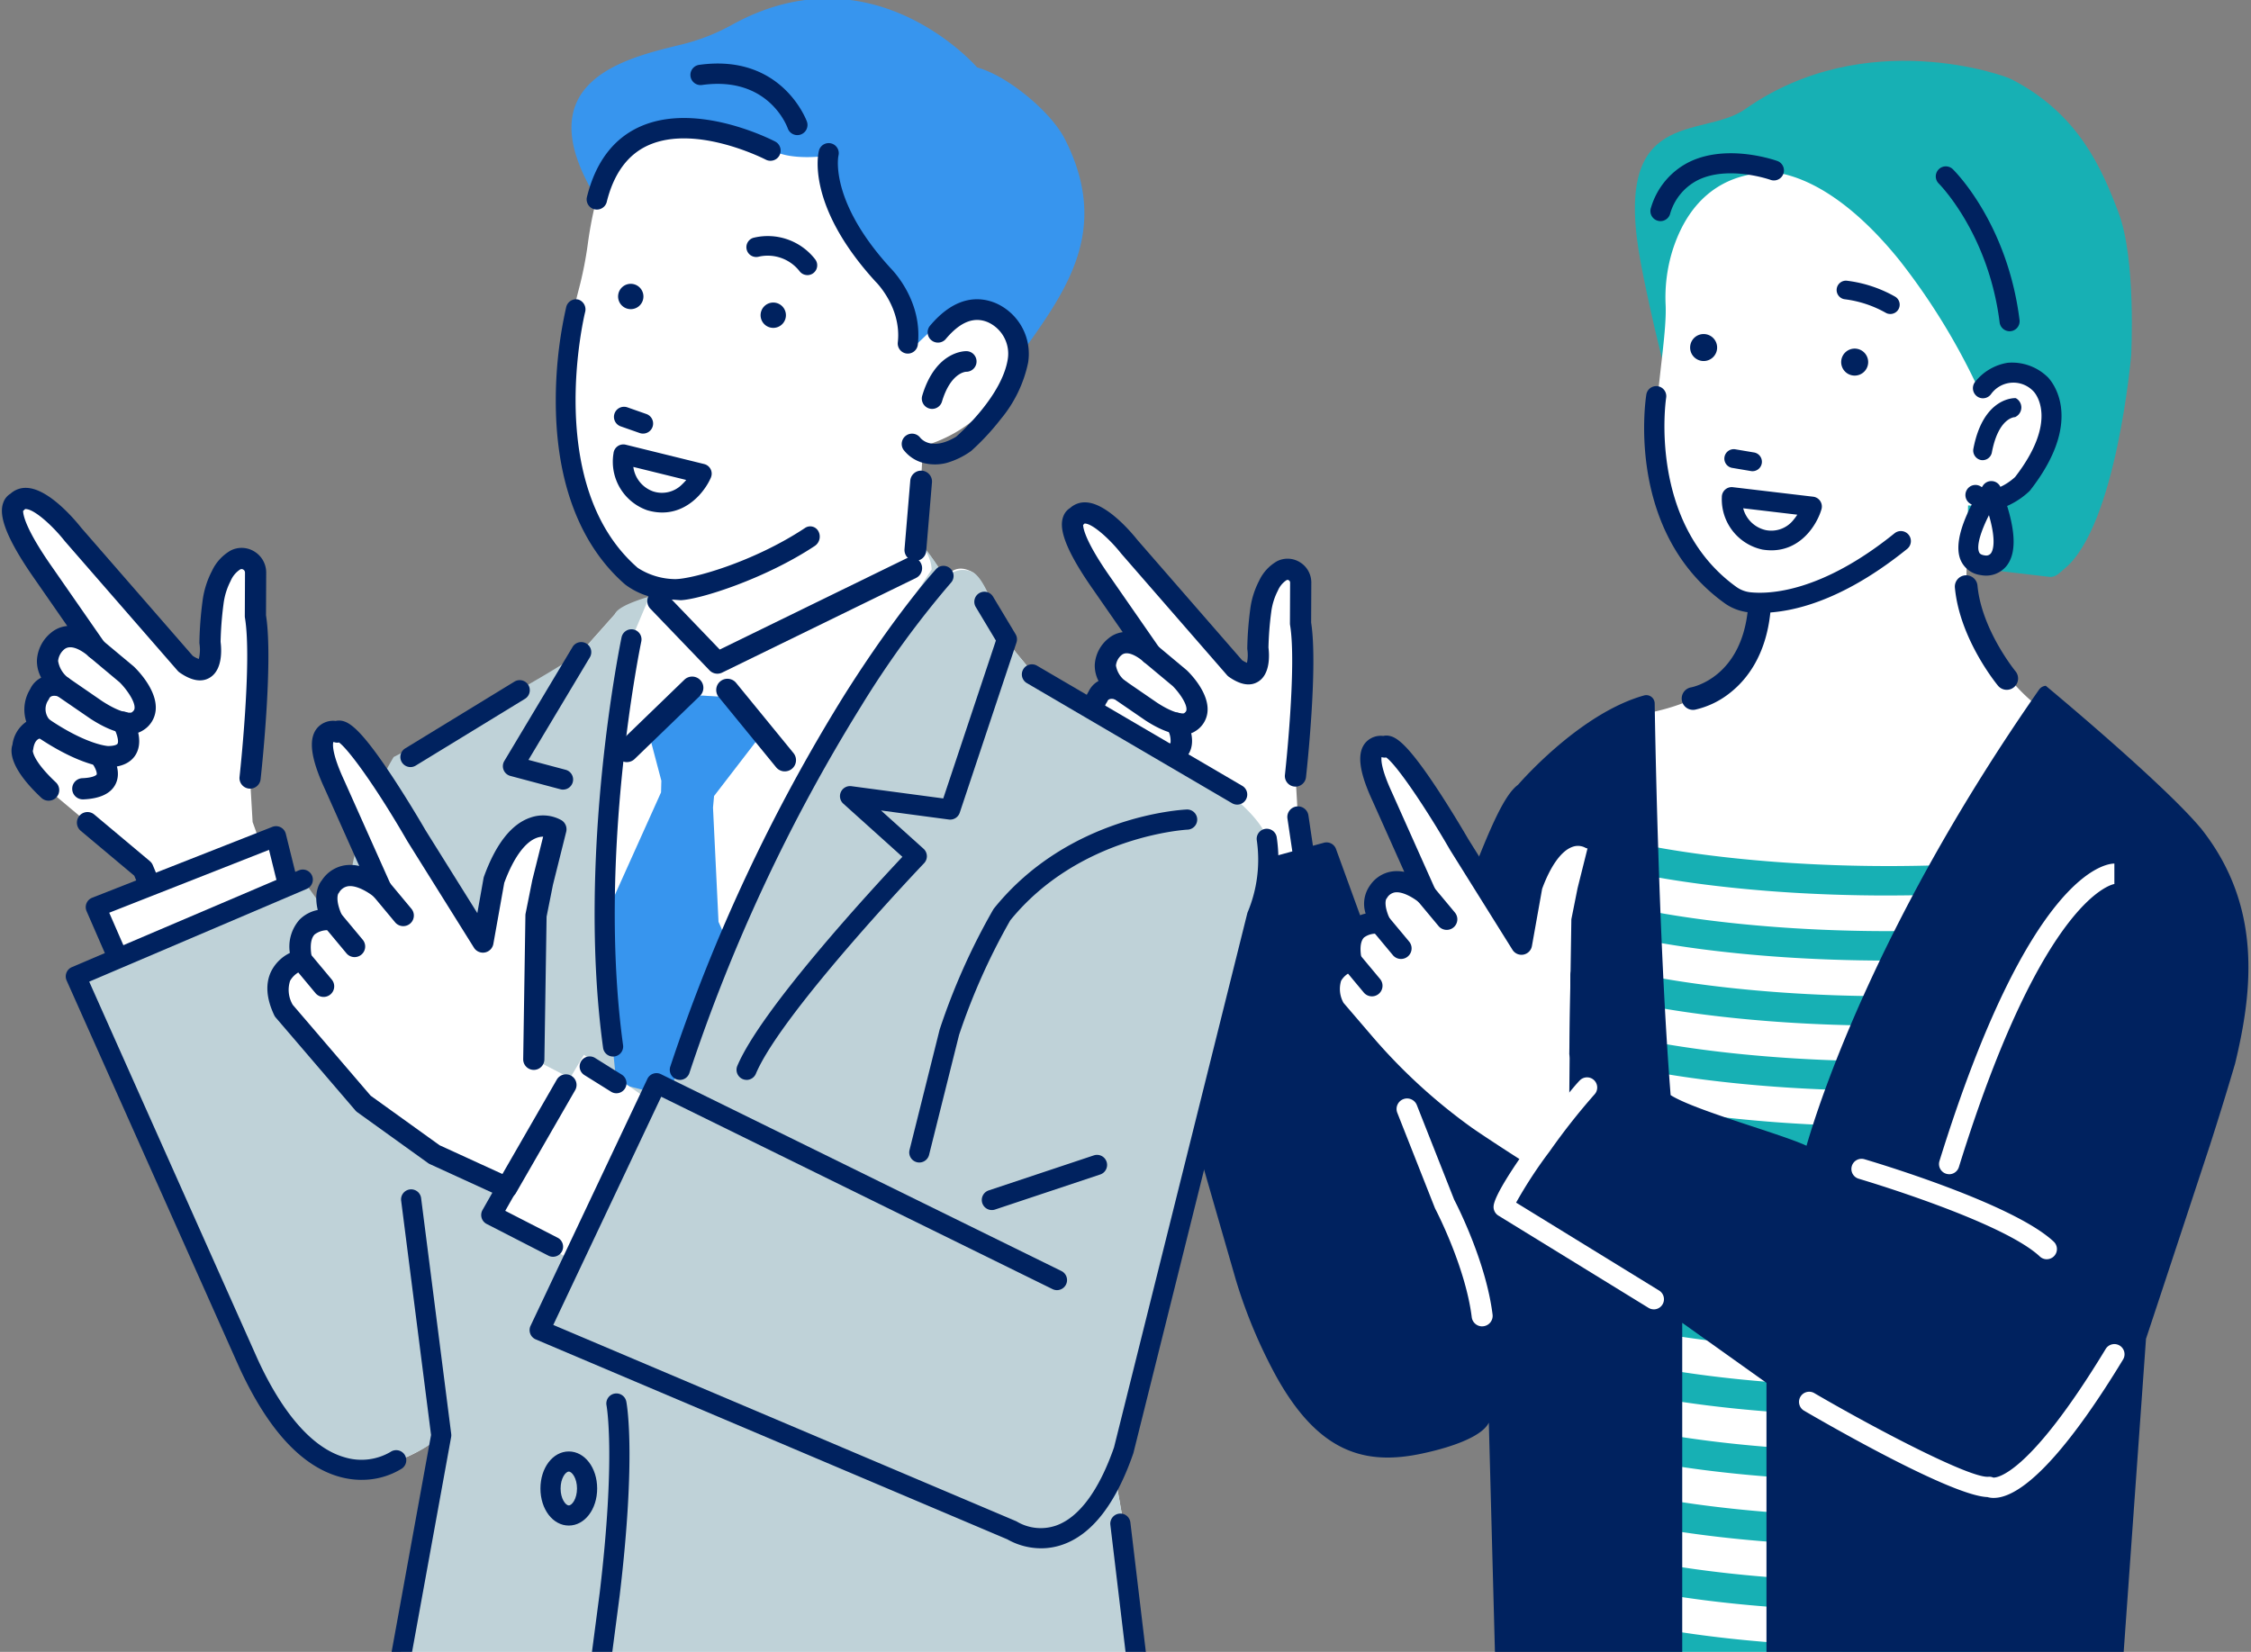 <svg xmlns="http://www.w3.org/2000/svg" xmlns:xlink="http://www.w3.org/1999/xlink" width="327" height="240" viewBox="0 0 327 240">
  <rect x="0" y="0" width="327" height="240" fill="#808080" stroke="none"/>
  <defs>
    <clipPath id="clip-path">
      <rect id="長方形_748" data-name="長方形 748" width="327" height="240" transform="translate(-0.28 0.208)" fill="#fff" stroke="#bfd2d8" stroke-width="1"/>
    </clipPath>
    <clipPath id="clip-path-2">
      <rect id="長方形_746" data-name="長方形 746" width="172.371" height="239.832" fill="none"/>
    </clipPath>
    <clipPath id="clip-path-3">
      <rect id="長方形_747" data-name="長方形 747" width="185.467" height="257.94" fill="none"/>
    </clipPath>
  </defs>
  <g id="マスクグループ_56" data-name="マスクグループ 56" transform="translate(0.28 -0.208)" clip-path="url(#clip-path)">
    <g id="グループ_1290" data-name="グループ 1290" transform="translate(153.98 9.04)">
      <g id="グループ_1289" data-name="グループ 1289" transform="translate(0)" clip-path="url(#clip-path-2)">
        <path id="パス_7087" data-name="パス 7087" d="M265.461,42.865c0-.062.755-13.987-1.831-20.8-2.389-6.3-5.736-14.315-15.507-19.358-.693-.471-21.232-7.993-38.728,4.316-6.292,4.427-19.564-.625-15.133,22.541,0,0,6.893,37.034,14.9,40.211l44.456,5.209c.892.084,1.461-.613,2.157-1.186,7.553-6.208,9.683-30.932,9.683-30.932" transform="translate(-110.132 0)" fill="#17b0b4"/>
        <path id="パス_7088" data-name="パス 7088" d="M253.836,117.827c.39-.16.655-1.126.242-1.212-2.75-.573-11.393-8.727-12.8-18.675l.276-11.806s10.473.825,11.546-9.492c0,0,3.135-14.256-8.66-8.766l-1.81.419a95.356,95.356,0,0,0-11.067-17.81C225.88,43.452,220.107,39.264,214.842,38c0,0-12-2.565-16.279,11.271a23.118,23.118,0,0,0-.944,7.767c.139,3.5-.787,8.814-1.363,15.624,0,0-3.772,14.631,9.916,27.093a6.694,6.694,0,0,0,5.032,1.662h0c-.273,13.506-18.212,15.2-18.212,15.2l1.454,143.021,28.847-.97.242-69.329Z" transform="translate(-109.914 -21.533)" fill="#fff"/>
        <path id="パス_7089" data-name="パス 7089" d="M308.99,122.9a1.266,1.266,0,0,1-.214-.029,1.309,1.309,0,0,1-.952-1.537c1.423-7.366,5.826-7.24,6.013-7.231a1.422,1.422,0,0,1,.054,2.456l-.144.088c-.1,0-2.484.1-3.458,5.219a1.268,1.268,0,0,1-1.3,1.035" transform="translate(-175.3 -64.986)" fill="#00225f"/>
        <path id="パス_7090" data-name="パス 7090" d="M308.737,122.859c-.043-.005-.086-.013-.129-.022a1.415,1.415,0,0,1-1.035-1.663c1.442-7.459,5.934-7.328,6.125-7.318a.115.115,0,0,1,.047.013,1.531,1.531,0,0,1,.059,2.644l-.144.087a.1.1,0,0,1-.054.016c-.1,0-2.4.1-3.354,5.131a1.381,1.381,0,0,1-1.411,1.123c-.034,0-.069,0-.1-.009m4.926-8.789c-.4-.009-4.51.07-5.877,7.145a1.2,1.2,0,0,0,.869,1.411,1.184,1.184,0,0,0,.2.027,1.163,1.163,0,0,0,1.188-.947c.942-4.954,3.224-5.284,3.532-5.306l.121-.073a1.314,1.314,0,0,0-.028-2.256" transform="translate(-175.156 -64.843)" fill="#00225f"/>
        <path id="パス_7091" data-name="パス 7091" d="M308.341,123.223a4.991,4.991,0,0,1-2.586-.868,1.366,1.366,0,0,1-.369-1.885,1.34,1.34,0,0,1,1.869-.377c1.991,1.342,4.671-1.022,5.083-1.4,6.3-8.138,3.109-12.129,2.724-12.559a4.108,4.108,0,0,0-6.389.385,1.343,1.343,0,0,1-1.883.271,1.363,1.363,0,0,1-.276-1.892,7.448,7.448,0,0,1,4.679-2.776,7.3,7.3,0,0,1,5.649,1.965c.026.022.052.044.076.068.236.23,5.686,5.752-2.524,16.293a1.373,1.373,0,0,1-.112.127,11.191,11.191,0,0,1-2.594,1.845,6.723,6.723,0,0,1-3.346.807" transform="translate(-173.796 -58.132)" fill="#00225f"/>
        <path id="パス_7092" data-name="パス 7092" d="M307.792,123.153a5.112,5.112,0,0,1-2.24-.851,1.477,1.477,0,0,1-.4-2.035,1.448,1.448,0,0,1,.931-.626,1.432,1.432,0,0,1,1.088.22c1.943,1.31,4.647-1.113,4.948-1.394,6.233-8.056,3.1-11.986,2.717-12.407a4,4,0,0,0-6.222.378,1.454,1.454,0,0,1-.966.57,1.433,1.433,0,0,1-1.069-.278,1.477,1.477,0,0,1-.3-2.042,7.565,7.565,0,0,1,4.753-2.82,7.406,7.406,0,0,1,5.732,1.99c.028.024.056.048.082.074.238.232,5.755,5.82-2.514,16.437a1.348,1.348,0,0,1-.121.137,11.233,11.233,0,0,1-2.621,1.865,6.823,6.823,0,0,1-3.4.818q-.2-.01-.4-.035m-1.272-3.315a1.239,1.239,0,0,0-1.186.548,1.259,1.259,0,0,0,.339,1.736,4.886,4.886,0,0,0,2.531.85,6.612,6.612,0,0,0,3.292-.8,10.986,10.986,0,0,0,2.566-1.826,1.193,1.193,0,0,0,.1-.116c8.151-10.466,2.767-15.922,2.534-16.149-.022-.022-.046-.043-.07-.063a7.2,7.2,0,0,0-5.566-1.941,7.333,7.333,0,0,0-4.6,2.733,1.26,1.26,0,0,0,.254,1.742,1.218,1.218,0,0,0,.908.236,1.241,1.241,0,0,0,.823-.486,4.214,4.214,0,0,1,6.544-.4c.4.447,3.645,4.5-2.707,12.709-.526.49-3.192,2.8-5.229,1.428a1.225,1.225,0,0,0-.532-.2" transform="translate(-173.653 -57.989)" fill="#00225f"/>
        <path id="パス_7093" data-name="パス 7093" d="M309.229,145.229s-6.736,10.083-1.073,10.8c0,0,5.628,1,1.073-10.8" transform="translate(-174.212 -82.712)" fill="#fff"/>
        <path id="パス_7094" data-name="パス 7094" d="M305.753,155.5a3.659,3.659,0,0,1-2.858-2.088c-1.579-3.46,2.394-9.7,3.206-10.918a1.459,1.459,0,0,1,1.373-.639,1.444,1.444,0,0,1,1.2.924c2.2,5.692,2.463,9.436.807,11.447a3.824,3.824,0,0,1-3.452,1.318q-.141-.019-.275-.043m1.216-8.7c-1.068,2.112-1.879,4.4-1.421,5.4.05.109.162.362.875.452l.072.011a.874.874,0,0,0,.749-.313c.257-.33.867-1.607-.275-5.551" transform="translate(-172.297 -80.782)" fill="#00225f"/>
        <path id="パス_7095" data-name="パス 7095" d="M211.082,142.577a7.253,7.253,0,0,1-2.94-1.261c-14.338-10.351-11.467-29.475-11.337-30.284a1.458,1.458,0,0,1,2.88.459c-.029.18-2.7,18.173,10.163,27.46a4.29,4.29,0,0,0,2.031.8c2.749.3,10.3.057,20.985-8.566a1.458,1.458,0,1,1,1.832,2.269c-11.12,8.976-19.265,9.615-23.13,9.2-.161-.018-.323-.041-.483-.07" transform="translate(-111.905 -62.536)" fill="#00225f"/>
        <path id="パス_7096" data-name="パス 7096" d="M199.807,41.043a1.5,1.5,0,0,1-.2-.05,1.457,1.457,0,0,1-.929-1.84,10.831,10.831,0,0,1,5.587-6.686c5.552-2.7,12.5-.234,12.8-.129a1.458,1.458,0,0,1-.991,2.742c-.062-.022-6.109-2.15-10.541.014a7.924,7.924,0,0,0-4.083,4.972,1.458,1.458,0,0,1-1.642.979" transform="translate(-113.112 -17.774)" fill="#00225f"/>
        <path id="パス_7097" data-name="パス 7097" d="M305.37,59.562a1.457,1.457,0,0,1-1.185-1.253c-1.619-12.933-8.767-20.105-8.838-20.176a1.457,1.457,0,0,1,2.04-2.082c.323.316,7.938,7.9,9.69,21.9a1.459,1.459,0,0,1-1.707,1.615" transform="translate(-167.96 -20.295)" fill="#00225f"/>
        <path id="パス_7098" data-name="パス 7098" d="M227.916,271.825c-22.1,0-35.87-3.109-36.54-3.263a2.136,2.136,0,0,1,.96-4.162c.187.043,19,4.278,47.41,2.857a2.135,2.135,0,1,1,.214,4.265c-4.242.212-8.266.3-12.044.3" transform="translate(-108.051 -150.551)" fill="#17b0b4"/>
        <path id="パス_7099" data-name="パス 7099" d="M227.916,293.787c-22.1,0-35.87-3.109-36.54-3.263a2.135,2.135,0,0,1,.96-4.162c.187.043,19,4.278,47.41,2.857a2.135,2.135,0,1,1,.214,4.265c-4.242.212-8.266.3-12.044.3" transform="translate(-108.051 -163.059)" fill="#17b0b4"/>
        <path id="パス_7100" data-name="パス 7100" d="M227.916,315.748c-22.1,0-35.871-3.11-36.541-3.264a2.135,2.135,0,0,1,.96-4.162c.187.043,19,4.278,47.41,2.857a2.135,2.135,0,1,1,.214,4.265c-4.242.212-8.265.3-12.043.3" transform="translate(-108.051 -175.567)" fill="#17b0b4"/>
        <path id="パス_7101" data-name="パス 7101" d="M227.919,337.71c-22.1,0-35.873-3.11-36.542-3.264a2.136,2.136,0,0,1,.96-4.162c.187.043,19,4.278,47.411,2.857a2.135,2.135,0,0,1,.214,4.265c-4.24.212-8.264.3-12.041.3" transform="translate(-108.051 -188.074)" fill="#17b0b4"/>
        <path id="パス_7102" data-name="パス 7102" d="M227.916,359.672c-22.1,0-35.87-3.109-36.54-3.263a2.135,2.135,0,0,1,.96-4.162c.187.043,19,4.278,47.41,2.857a2.135,2.135,0,1,1,.214,4.265c-4.242.212-8.266.3-12.044.3" transform="translate(-108.051 -200.583)" fill="#17b0b4"/>
        <path id="パス_7103" data-name="パス 7103" d="M227.916,381.633c-22.1,0-35.871-3.11-36.541-3.264a2.136,2.136,0,0,1,.96-4.162c.187.043,19,4.279,47.41,2.858a2.135,2.135,0,1,1,.214,4.265c-4.242.212-8.265.3-12.043.3" transform="translate(-108.051 -213.09)" fill="#17b0b4"/>
        <path id="パス_7104" data-name="パス 7104" d="M227.916,403.6c-22.1,0-35.871-3.11-36.541-3.264a2.136,2.136,0,0,1,.96-4.162c.187.043,19,4.278,47.41,2.858a2.135,2.135,0,1,1,.214,4.265c-4.242.212-8.265.3-12.043.3" transform="translate(-108.051 -225.598)" fill="#17b0b4"/>
        <path id="パス_7105" data-name="パス 7105" d="M227.919,425.556c-22.1,0-35.873-3.11-36.542-3.264a2.135,2.135,0,0,1,.96-4.162c.187.043,19,4.277,47.411,2.857a2.135,2.135,0,0,1,.214,4.265c-4.24.212-8.264.3-12.041.3" transform="translate(-108.051 -238.105)" fill="#17b0b4"/>
        <path id="パス_7106" data-name="パス 7106" d="M227.916,447.518c-22.1,0-35.87-3.109-36.54-3.263a2.135,2.135,0,0,1,.96-4.162c.187.043,19,4.278,47.41,2.857a2.135,2.135,0,1,1,.214,4.265c-4.242.212-8.266.3-12.044.3" transform="translate(-108.051 -250.613)" fill="#17b0b4"/>
        <path id="パス_7107" data-name="パス 7107" d="M227.916,469.479c-22.1,0-35.871-3.11-36.541-3.264a2.136,2.136,0,0,1,.96-4.162c.187.043,19,4.279,47.41,2.857a2.135,2.135,0,1,1,.214,4.265c-4.242.212-8.265.3-12.043.3" transform="translate(-108.051 -263.12)" fill="#17b0b4"/>
        <path id="パス_7108" data-name="パス 7108" d="M227.916,491.441c-22.1,0-35.871-3.11-36.541-3.264a2.135,2.135,0,0,1,.96-4.162c.187.043,19,4.278,47.41,2.857a2.135,2.135,0,1,1,.214,4.265c-4.242.212-8.265.3-12.043.3" transform="translate(-108.051 -275.628)" fill="#17b0b4"/>
        <path id="パス_7109" data-name="パス 7109" d="M227.916,513.4c-22.1,0-35.87-3.109-36.54-3.263a2.135,2.135,0,0,1,.96-4.162c.187.043,19,4.278,47.41,2.857a2.135,2.135,0,1,1,.214,4.265c-4.242.212-8.266.3-12.044.3" transform="translate(-108.051 -288.137)" fill="#17b0b4"/>
        <path id="パス_7110" data-name="パス 7110" d="M227.916,535.365c-22.1,0-35.87-3.109-36.54-3.263a2.136,2.136,0,0,1,.96-4.162c.187.043,19,4.278,47.41,2.857a2.135,2.135,0,1,1,.214,4.265c-4.242.212-8.266.3-12.044.3" transform="translate(-108.051 -300.644)" fill="#17b0b4"/>
        <path id="パス_7111" data-name="パス 7111" d="M227.433,134.261l-2.579-.437a1.371,1.371,0,1,1,.458-2.7l2.579.437a1.371,1.371,0,1,1-.458,2.7" transform="translate(-127.41 -74.665)" fill="#00225f"/>
        <path id="パス_7112" data-name="パス 7112" d="M215.917,94.376a1.961,1.961,0,1,1-1.764-2.141,1.962,1.962,0,0,1,1.764,2.141" transform="translate(-120.741 -52.525)" fill="#00225f"/>
        <path id="パス_7113" data-name="パス 7113" d="M266.892,99.29a1.961,1.961,0,1,1-1.764-2.141,1.962,1.962,0,0,1,1.764,2.141" transform="translate(-149.773 -55.324)" fill="#00225f"/>
        <path id="パス_7114" data-name="パス 7114" d="M268.922,79.022a1.358,1.358,0,0,1-.357-.149,16.2,16.2,0,0,0-5.887-1.948,1.355,1.355,0,0,1,.26-2.7,18.752,18.752,0,0,1,7.012,2.316,1.355,1.355,0,0,1-1.028,2.477" transform="translate(-148.906 -42.272)" fill="#00225f"/>
        <path id="パス_7115" data-name="パス 7115" d="M229.908,153.072a8.072,8.072,0,0,1-1.317-.111,7.463,7.463,0,0,1-5.886-7.612,1.435,1.435,0,0,1,1.6-1.45l11.665,1.381a1.435,1.435,0,0,1,1.209,1.825c-.636,2.189-2.933,5.967-7.274,5.967m-4.1-6.107a4.37,4.37,0,0,0,3.274,3.169,4.1,4.1,0,0,0,4.068-1.529,6.391,6.391,0,0,0,.517-.71Z" transform="translate(-126.836 -81.948)" fill="#00225f"/>
        <path id="パス_7116" data-name="パス 7116" d="M308.876,190.3a1.641,1.641,0,0,1-1.269-.6c-.227-.274-5.567-6.8-6.261-14.24a1.647,1.647,0,0,1,3.281-.306c.6,6.412,5.47,12.386,5.519,12.446a1.648,1.648,0,0,1-1.27,2.7" transform="translate(-171.621 -98.908)" fill="#00225f"/>
        <path id="パス_7117" data-name="パス 7117" d="M36.329,196.754l-.347-5.964s1.77-15.9.732-22.132l.025-5.922A1.912,1.912,0,0,0,33.994,161a4.825,4.825,0,0,0-1.938,2.19,10.788,10.788,0,0,0-1.127,3.638,48.2,48.2,0,0,0-.412,5.431s.83,5.813-3.322,2.907L11.832,157.517s-5.4-6.851-7.681-4.36c0,0-2.7.623,3.737,9.758l7.058,10.172s-2.975-2.837-5.19-1.038c0,0-3.529,2.7.622,6.228,0,0-2.283-.83-3.114,1.038a3.674,3.674,0,0,0,.415,4.567s-2.284-.207-2.7,2.7c0,0-.9,1.661,3.529,5.813l12.871,10.8.177,17.086,18.124.453Z" transform="translate(-2.044 -86.917)" fill="#fff"/>
        <path id="パス_7118" data-name="パス 7118" d="M79.147,265.037a1.54,1.54,0,0,1-1.521-1.314l-1.542-10.382a1.54,1.54,0,0,1,3.046-.452l1.542,10.382a1.543,1.543,0,0,1-1.525,1.766" transform="translate(-43.322 -143.279)" fill="#00225f"/>
        <path id="パス_7119" data-name="パス 7119" d="M32.86,261.2a1.532,1.532,0,0,1-.988-.36l-7.576-6.354a1.539,1.539,0,1,1,1.978-2.359l7.576,6.354a1.539,1.539,0,0,1-.99,2.719" transform="translate(-13.523 -143.388)" fill="#00225f"/>
        <path id="パス_7120" data-name="パス 7120" d="M6.466,191.9a1.534,1.534,0,0,1-1.053-.416c-4.255-3.989-4.319-6.309-3.97-7.345a4.582,4.582,0,0,1,1.867-3.142,5.438,5.438,0,0,1,.559-4.459,3.4,3.4,0,0,1,1.454-1.554,4.849,4.849,0,0,1-.548-2.342,5.317,5.317,0,0,1,2-3.849,4.031,4.031,0,0,1,2.059-.9l-4.256-6.134C-.334,154.782-.268,152.312.21,151.063A2.387,2.387,0,0,1,1.2,149.85a3.15,3.15,0,0,1,2.283-.813c3.091.115,6.725,4.5,7.488,5.459l15.208,17.469a3.567,3.567,0,0,0,.709.381,5.622,5.622,0,0,0,.057-1.913,1.6,1.6,0,0,1-.015-.236,49.887,49.887,0,0,1,.426-5.609,12.294,12.294,0,0,1,1.292-4.157,6.349,6.349,0,0,1,2.608-2.847,3.386,3.386,0,0,1,3.329.153,3.451,3.451,0,0,1,1.647,2.967l-.025,5.795c1.016,6.446-.669,21.769-.742,22.423a1.54,1.54,0,1,1-3.06-.34c.018-.157,1.734-15.763.743-21.709a1.533,1.533,0,0,1-.021-.259l.025-5.922a.386.386,0,0,0-.189-.336.317.317,0,0,0-.325-.02,3.388,3.388,0,0,0-1.267,1.533,9.242,9.242,0,0,0-.963,3.12,46.886,46.886,0,0,0-.4,5.14c.131,1.029.3,3.85-1.5,4.959-1.145.705-2.574.469-4.244-.7a1.559,1.559,0,0,1-.279-.251L8.627,156.49c-.016-.019-.032-.038-.047-.057-1.622-2.053-4.1-4.278-5.209-4.319-.088,0-.089,0-.129.046a1.539,1.539,0,0,1-.159.15c.015.546.384,2.52,4.02,7.68l7.064,10.182a1.54,1.54,0,0,1-2.327,1.992c-.015-.015-2.059-1.848-3.157-.958a2.288,2.288,0,0,0-.83,1.529,3.546,3.546,0,0,0,1.479,2.331,1.54,1.54,0,0,1-1.523,2.62c-.145-.049-.955-.293-1.182.217a1.438,1.438,0,0,1-.126.229,2.081,2.081,0,0,0,.223,2.625,1.56,1.56,0,0,1,.332,1.791,1.48,1.48,0,0,1-1.56.831c-.352-.03-.87.224-1.035,1.383a1.521,1.521,0,0,1-.058.251c.021.238.266,1.549,3.116,4.22A1.54,1.54,0,0,1,6.466,191.9m-2.174-6.62h0m0,0h0m0,0h0M2.456,152.619h0m0,0h0" transform="translate(0 -84.879)" fill="#00225f"/>
        <path id="パス_7121" data-name="パス 7121" d="M26.548,209.867c-1.183,0-2.939-.448-5.426-2.063L16.453,204.6A1.54,1.54,0,1,1,18.2,202.06l4.636,3.183c2.561,1.664,3.683,1.568,3.885,1.531.333-.223.353-.4.362-.5.1-.919-1.123-2.593-2-3.465L20.9,199.321a1.54,1.54,0,0,1,1.975-2.362l4.221,3.529c.028.024.057.049.084.076.544.527,3.243,3.3,2.958,6.029a3.7,3.7,0,0,1-1.781,2.786,3.123,3.123,0,0,1-1.814.489m-.01-2.967,0,0,0,0m0,0,0,0,0,0m.006-.005-.006.005.006-.005m0,0h0m0,0h0" transform="translate(-8.99 -111.969)" fill="#00225f"/>
        <path id="パス_7122" data-name="パス 7122" d="M19.982,227.7c-.367,0-3.761-.118-9.791-4.21a1.539,1.539,0,1,1,1.728-2.548c5.223,3.545,8.06,3.678,8.088,3.679.843,0,1.152-.2,1.192-.266a3.261,3.261,0,0,0-.54-2.124,1.54,1.54,0,0,1,2.657-1.557c.3.509,1.733,3.152.556,5.209-.474.83-1.534,1.817-3.89,1.817" transform="translate(-5.419 -125.246)" fill="#00225f"/>
        <path id="パス_7123" data-name="パス 7123" d="M23.77,238.312a1.54,1.54,0,0,1-.058-3.078c1.561-.06,1.87-.436,1.873-.44a2.587,2.587,0,0,0-.612-1.463,1.54,1.54,0,0,1,2.421-1.9c.2.257,1.95,2.566.986,4.657-.639,1.385-2.169,2.134-4.55,2.226h-.06" transform="translate(-12.661 -131.473)" fill="#00225f"/>
        <path id="パス_7124" data-name="パス 7124" d="M29.025,283.047c-.034-.12-.118.042,0,0" transform="translate(-16.496 -161.177)" fill="#00225f"/>
        <path id="パス_7125" data-name="パス 7125" d="M27.382,282.659a1.244,1.244,0,0,1-.939-.422,1.266,1.266,0,0,1-.17-1.39,1.235,1.235,0,0,1,1.228-.674,1.261,1.261,0,0,1,1.087.923,1.219,1.219,0,0,1-.762,1.485,1.308,1.308,0,0,1-.445.078m0-1.216-1.134.325a1.182,1.182,0,0,0,1.021.833Zm.026-.044,1.041.561A1.194,1.194,0,0,0,27,280.283Z" transform="translate(-14.887 -159.562)" fill="#00225f"/>
        <path id="パス_7126" data-name="パス 7126" d="M180.444,231.674a1.238,1.238,0,0,0-.115-.127c-5.576-6.622-22.438-20.6-22.438-20.6a1.32,1.32,0,0,0-.978.559c-23.322,33.41-31.855,59.6-33.781,66.265-1.408-.651-3.79-1.466-7.818-2.79-4.426-1.455-9.86-3.241-11.922-4.565-1.83-23.056-2.31-56.569-2.315-56.908a1.219,1.219,0,0,0-1.549-1.158c-8.894,2.49-17.216,11.737-18.306,12.982-2.072,1.5-4.189,6.625-7.145,14.2-1.291,3.306-2.892,7.405-3.57,8.136a1.221,1.221,0,0,0-.541.591c-1.015,2.363-1.972,4.845-2.845,7.377-.306.6-1.418,2.782-2.777,5.318L54.783,234.66a1.463,1.463,0,0,0-1.795-.9l-25.82,7.074a1.221,1.221,0,0,0-.85,1.515l4.816,16.705.328,7.655a1.21,1.21,0,0,0,.047.285l8.761,30.393a73.676,73.676,0,0,0,5.832,13.9c6.154,11.077,12.88,12.971,21.131,11.217,5.123-1.089,8.875-2.694,9.749-4.5L78.1,359.972H168.59l3.859-54.151c.456-1.369,3.093-9.305,9.281-28.108l.052-.162c1.261-3.922,2.542-8.072,3.6-11.685l.016-.058c2.553-10.577,3.96-22.9-4.958-34.134M117.315,357.467l-12.237-.4V303.5l12.237,8.721Z" transform="translate(-14.962 -120.14)" fill="#00225f"/>
        <path id="パス_7127" data-name="パス 7127" d="M125.358,256.475l.905-4.527,1.811-7.243s-4.828-3.018-8.45,6.941l-1.509,8.45-9.053-14.485s-9.054-15.693-10.864-14.184c0,0-4.225-1.208-.3,7.243l6.337,14.184s-4.527-3.923-6.941-.3c0,0-1.207,1.207.3,4.526,0,0-5.432-.905-4.225,5.432,0,0-5.13,1.207-2.414,6.941l4.356,5.081a83.294,83.294,0,0,0,14.63,13.43,19.456,19.456,0,0,0,3.256,1.892l3.269,3.834L126.6,281.956l-1.542-5.865Z" transform="translate(-51.349 -131.746)" fill="#fff"/>
        <path id="パス_7128" data-name="パス 7128" d="M117.623,293.724a1.535,1.535,0,0,1-.64-.14c-1.357-.622-9.218-5.859-9.983-6.409A84.92,84.92,0,0,1,92.1,273.5l-4.356-5.081a1.528,1.528,0,0,1-.223-.343c-1.1-2.317-1.239-4.352-.422-6.049a5.652,5.652,0,0,1,2.542-2.536A5.606,5.606,0,0,1,91,254.928a4.843,4.843,0,0,1,2.436-1.318,4.56,4.56,0,0,1,.591-4.032,4.691,4.691,0,0,1,3.273-2.094,5.372,5.372,0,0,1,1.746.064l-4.6-10.287c-1.986-4.278-2.318-6.98-1.034-8.482a2.963,2.963,0,0,1,2.573-.979,2.08,2.08,0,0,1,.848-.017c1.142.2,2.8,1.31,7.173,7.974,2.2,3.356,4.148,6.706,4.331,7.024l6.921,11.073.806-4.515a1.6,1.6,0,0,1,.069-.256c1.625-4.468,3.76-7.185,6.347-8.077a5.259,5.259,0,0,1,4.366.356,1.54,1.54,0,0,1-1.607,2.626,2.281,2.281,0,0,0-1.819-.049c-1.576.585-3.118,2.74-4.348,6.072l-1.485,8.317a1.54,1.54,0,0,1-2.821.546l-9.053-14.485-.028-.047c-3.3-5.721-7.633-12.227-9.263-13.416a1.335,1.335,0,0,1-.678-.053c-.063.381-.077,1.7,1.5,5.11l6.347,14.2a1.539,1.539,0,0,1-2.414,1.791c-.5-.427-2.22-1.615-3.477-1.444a1.63,1.63,0,0,0-1.175.833,1.443,1.443,0,0,1-.1.131c-.056.118-.375.935.521,2.9A1.54,1.54,0,0,1,95.3,256.56a2.837,2.837,0,0,0-2.107.529c-.65.676-.551,2.057-.353,3.1a1.541,1.541,0,0,1-1.161,1.787,3.048,3.048,0,0,0-1.814,1.405,4.111,4.111,0,0,0,.356,3.2l4.216,4.918A81.826,81.826,0,0,0,108.8,284.675c1.273.916,8.55,5.689,9.467,6.109a1.54,1.54,0,0,1-.642,2.94M96.341,251.6h0m0,0h0m0,0h0" transform="translate(-49.308 -129.708)" fill="#00225f"/>
        <path id="パス_7129" data-name="パス 7129" d="M172.768,325.506h-.015a1.539,1.539,0,0,1-1.525-1.554l.161-17.339a1.539,1.539,0,0,1,1.539-1.525h.015a1.539,1.539,0,0,1,1.525,1.554l-.161,17.339a1.539,1.539,0,0,1-1.539,1.525" transform="translate(-97.519 -173.756)" fill="#00225f"/>
        <path id="パス_7130" data-name="パス 7130" d="M108.409,294.276a1.536,1.536,0,0,1-1.184-.554l-3.018-3.621a1.539,1.539,0,1,1,2.365-1.971l3.018,3.621a1.539,1.539,0,0,1-1.182,2.525" transform="translate(-59.146 -163.782)" fill="#00225f"/>
        <path id="パス_7131" data-name="パス 7131" d="M123.832,284.461a1.536,1.536,0,0,1-1.184-.554l-3.018-3.621A1.54,1.54,0,1,1,122,278.315l3.018,3.621a1.539,1.539,0,0,1-1.182,2.525" transform="translate(-67.93 -158.192)" fill="#00225f"/>
        <path id="パス_7132" data-name="パス 7132" d="M98.594,306.895a1.536,1.536,0,0,1-1.184-.554l-3.018-3.621a1.54,1.54,0,1,1,2.365-1.971l3.018,3.622a1.539,1.539,0,0,1-1.182,2.525" transform="translate(-53.556 -170.969)" fill="#00225f"/>
        <path id="パス_7133" data-name="パス 7133" d="M168.952,376.769a1.469,1.469,0,0,1-.772-.219l-21.8-13.4a1.478,1.478,0,0,1-.7-1.378c.244-3.007,10.868-16.654,12.57-18.314a1.477,1.477,0,0,1,2.062,2.114,94.759,94.759,0,0,0-6.49,8.243,64.974,64.974,0,0,0-4.872,7.448l20.776,12.775a1.477,1.477,0,0,1-.775,2.735" transform="translate(-82.967 -195.367)" fill="#fff"/>
        <path id="パス_7134" data-name="パス 7134" d="M210.81,197.809a1.647,1.647,0,0,1-.285-3.269c.322-.06,7.275-1.483,8.25-11.319a1.647,1.647,0,0,1,3.279.325c-.637,6.427-3.529,9.947-5.842,11.767a12.5,12.5,0,0,1-5.121,2.472,1.632,1.632,0,0,1-.28.024" transform="translate(-119.125 -103.504)" fill="#00225f"/>
        <path id="パス_7135" data-name="パス 7135" d="M276.989,455.473a3.17,3.17,0,0,1-.907-.124c-5.172-.178-23.047-10.458-26.661-12.566a1.477,1.477,0,0,1,1.488-2.551c8.893,5.188,22.645,12.4,25.314,12.167a1.474,1.474,0,0,1,.713.118c.388.033,5.037-.068,16.328-18.683a1.476,1.476,0,1,1,2.525,1.531c-7.3,12.029-13.421,18.935-17.715,19.972a4.637,4.637,0,0,1-1.084.137m.127-2.862,0,0,0,0m0,0h0m0,0h0m0,0h0m0,0h0" transform="translate(-141.635 -246.674)" fill="#fff"/>
        <path id="パス_7136" data-name="パス 7136" d="M294.81,385.2a1.47,1.47,0,0,1-1.009-.4c-5.5-5.151-26.105-11.235-26.313-11.3a1.476,1.476,0,1,1,.831-2.833c.875.257,21.5,6.345,27.5,11.975a1.477,1.477,0,0,1-1.01,2.554" transform="translate(-151.737 -211.076)" fill="#fff"/>
        <path id="パス_7137" data-name="パス 7137" d="M297.468,316.076a1.477,1.477,0,0,1-1.41-1.914c13.036-42.005,24.18-43.218,25.408-43.218V273.9a.457.457,0,0,0,.065,0c-.1.009-10.31,1.371-22.653,41.142a1.476,1.476,0,0,1-1.409,1.039" transform="translate(-168.575 -154.309)" fill="#fff"/>
        <path id="パス_7138" data-name="パス 7138" d="M125.371,383.339A1.525,1.525,0,0,1,123.86,382c-.922-7.38-5.246-15.636-5.289-15.718a1.631,1.631,0,0,1-.07-.153l-5.454-13.817a1.525,1.525,0,1,1,2.838-1.12l5.424,13.742c.485.932,4.624,9.051,5.578,16.688a1.525,1.525,0,0,1-1.325,1.7,1.6,1.6,0,0,1-.191.012" transform="translate(-64.322 -199.464)" fill="#fff"/>
      </g>
    </g>
    <g id="グループ_1292" data-name="グループ 1292" transform="translate(0)">
      <g id="グループ_1291" data-name="グループ 1291" clip-path="url(#clip-path-3)">
        <path id="パス_7139" data-name="パス 7139" d="M340.931,202.027a3.913,3.913,0,0,1-.442-4.864c.884-1.99,3.316-1.105,3.316-1.105-4.422-3.759-.663-6.634-.663-6.634,2.359-1.916,5.528,1.105,5.528,1.105l-7.517-10.834c-6.854-9.729-3.98-10.392-3.98-10.392,2.432-2.653,8.181,4.643,8.181,4.643l16.362,18.794c4.422,3.1,3.538-3.1,3.538-3.1a51.438,51.438,0,0,1,.439-5.785,11.5,11.5,0,0,1,1.2-3.875,5.135,5.135,0,0,1,2.064-2.332,2.036,2.036,0,0,1,2.923,1.851l-.027,6.308c1.106,6.633-.779,23.572-.779,23.572l.37,6.352,4.164,11.514-13.3,11.589-6.783-16.249-13.709-11.5c-4.717-4.422-3.758-6.191-3.758-6.191.442-3.1,2.874-2.874,2.874-2.874" transform="translate(-335.027 -96.091)" fill="#fff"/>
        <path id="パス_7140" data-name="パス 7140" d="M333.358,275.11a1.54,1.54,0,0,1,2.169-.19l8.069,6.768a1.539,1.539,0,0,1,.431.586l5.961,14.279,10.9-9.494,3.254-.056a1.539,1.539,0,0,1-.436,1.684l-13.3,11.589a1.539,1.539,0,0,1-2.432-.567l-6.639-15.9-7.782-6.527a1.54,1.54,0,0,1-.19-2.169" transform="translate(-322.11 -156.369)" fill="#00225f"/>
        <path id="パス_7141" data-name="パス 7141" d="M347.7,210.594a1.54,1.54,0,0,0,1.053-2.663c-3.121-2.926-3.338-4.342-3.351-4.581a1.543,1.543,0,0,0,.064-.269c.2-1.381.866-1.58,1.252-1.556a1.458,1.458,0,0,0,1.538-.836,1.567,1.567,0,0,0-.351-1.788,2.315,2.315,0,0,1-.241-2.935,1.839,1.839,0,0,0,.117-.216c.3-.67,1.372-.288,1.383-.284a1.54,1.54,0,0,0,1.524-2.62,3.861,3.861,0,0,1-1.611-2.562,2.524,2.524,0,0,1,.9-1.685c1.275-1.037,3.5.99,3.521,1.011a1.54,1.54,0,0,0,2.323-2L348.3,176.78c-3.987-5.659-4.312-7.747-4.307-8.294a1.5,1.5,0,0,0,.2-.18.206.206,0,0,1,.215-.081c1.247.046,3.89,2.444,5.622,4.638.015.019.031.039.048.057l16.362,18.794a1.573,1.573,0,0,0,.278.251c1.743,1.219,3.227,1.47,4.411.742,1.876-1.153,1.688-4.117,1.551-5.19a49.889,49.889,0,0,1,.424-5.493,9.933,9.933,0,0,1,1.036-3.358,3.705,3.705,0,0,1,1.394-1.676.44.44,0,0,1,.443.027.513.513,0,0,1,.249.444l-.027,6.307a1.54,1.54,0,0,0,.021.26c1.058,6.346-.772,22.981-.791,23.149a1.54,1.54,0,0,0,3.06.34c.078-.7,1.872-17.016.789-23.863l.027-6.18A3.577,3.577,0,0,0,377.6,174.4a3.507,3.507,0,0,0-3.448-.159,6.671,6.671,0,0,0-2.734,2.99,13,13,0,0,0-1.365,4.393,52.912,52.912,0,0,0-.452,5.963,1.531,1.531,0,0,0,.016.239,5.639,5.639,0,0,1-.1,2.175,3.42,3.42,0,0,1-.886-.457l-16.209-18.618c-.8-1.015-4.651-5.657-7.9-5.779a3.252,3.252,0,0,0-2.367.846,2.44,2.44,0,0,0-1.025,1.247c-.5,1.31-.563,3.907,4.648,11.3l4.63,6.673a4.263,4.263,0,0,0-2.352.974A5.54,5.54,0,0,0,346,190.185a5.086,5.086,0,0,0,.618,2.535,3.52,3.52,0,0,0-1.6,1.662,5.672,5.672,0,0,0-.563,4.74,4.77,4.77,0,0,0-2.011,3.33c-.367,1.069-.311,3.5,4.2,7.727a1.534,1.534,0,0,0,1.053.416m-2.4-7h0m-1.89-34.83h0" transform="translate(-340.915 -94.054)" fill="#00225f"/>
        <path id="パス_7142" data-name="パス 7142" d="M390.286,229.734a3.2,3.2,0,0,0,1.873-.5,3.84,3.84,0,0,0,1.852-2.894c.3-2.864-2.547-5.783-3.121-6.339q-.041-.04-.084-.076l-4.5-3.759a1.539,1.539,0,0,0-1.975,2.362l4.449,3.72c.949.94,2.272,2.76,2.165,3.775-.013.123-.037.348-.447.616-.2.043-1.409.193-4.266-1.665L381.33,221.6a1.54,1.54,0,0,0-1.743,2.539l4.938,3.39c2.658,1.727,4.519,2.2,5.762,2.2m.059-2.991-.015.012.015-.012m0,0h0" transform="translate(-371.68 -122.906)" fill="#00225f"/>
        <path id="パス_7143" data-name="パス 7143" d="M395.567,248.721c2.462,0,3.565-1.025,4.057-1.884,1.225-2.143-.279-4.914-.593-5.448a1.539,1.539,0,0,0-2.656,1.557c.449.776.8,1.976.575,2.362-.071.124-.443.334-1.383.334-.006,0-3.047-.138-8.643-3.936a1.54,1.54,0,0,0-1.729,2.548c6.4,4.341,9.984,4.467,10.372,4.467" transform="translate(-380.155 -137.045)" fill="#00225f"/>
        <path id="パス_7144" data-name="パス 7144" d="M393.24,260.026h.06c2.495-.1,4.1-.873,4.758-2.312,1-2.173-.826-4.588-1.038-4.857a1.54,1.54,0,0,0-2.421,1.9c.436.564.777,1.419.662,1.664,0,0-.291.455-2.081.524a1.54,1.54,0,0,0,.058,3.078" transform="translate(-381.507 -143.675)" fill="#00225f"/>
        <path id="パス_7145" data-name="パス 7145" d="M339.392,307.21l-6.181-14.181,26.18-10.3,2.211,8.928Z" transform="translate(-319.573 -161.021)" fill="#fff"/>
        <path id="パス_7146" data-name="パス 7146" d="M337.455,306.737a1.462,1.462,0,0,0,.84-.265l22.21-15.555a1.464,1.464,0,0,0,.582-1.551l-2.211-8.928a1.464,1.464,0,0,0-1.957-1.011l-26.18,10.3a1.464,1.464,0,0,0-.806,1.947l6.181,14.181a1.463,1.463,0,0,0,1.342.879M358,289.1l-19.92,13.951L333.223,291.9l23.212-9.134Z" transform="translate(-317.636 -159.083)" fill="#00225f"/>
        <path id="パス_7147" data-name="パス 7147" d="M28.754,300.826c4.455,12.062,13.909,15.213,13.909,15.213a20.027,20.027,0,0,0,14.06-4.848l-8.484,45.815L159.262,360.4c2.87-2.153-4.363-41.694-4.363-41.694,5.212-22.18,21.816-92.6,21.816-92.6,2.182-7.636-34.18-25.453-34.18-25.453-.32-1.149-2.551-3.094-3.636-5.09-1-1.841-3.039-8.706-5.091-9.817-2.909-1.576-3.911,1.455-4.121.606-.139-.564-4.61-6.881-4.969-6.424-1.314,1.674-39.634,7.878-42.785,12l-4.848,5.454c-7.514,5.212-25.938,16.363-25.938,16.363-7.816,12.687-6.421,38.6-6.421,38.6L36.6,230.469,3.636,244.528s23.214,51.142,25.119,56.3" transform="translate(7.093 -102.46)" fill="#fff"/>
        <path id="パス_7148" data-name="パス 7148" d="M28.754,302.859c4.455,12.062,13.909,15.213,13.909,15.213,9.939-.242,14.06-4.848,14.06-4.848l-8.484,45.815,111.023,3.394c2.87-2.153-4.363-41.694-4.363-41.694,5.212-22.18,21.816-92.6,21.816-92.6,2.182-7.636-34.18-25.453-34.18-25.453-.32-1.149-2.551-3.094-3.636-5.09-1-1.841-2.931-8.934-5.091-9.817-2.666-1.091-3.911,1.455-4.121.606-.139-.564-3.377-5.337-3.736-4.879-1.314,1.675-42.512,6.116-44.019,10.455l-4.848,5.454c-7.514,5.212-27.271,15.272-27.271,15.272a49.8,49.8,0,0,0-6.909,26.543L36.6,232.5,3.636,246.562s23.214,51.142,25.119,56.3" transform="translate(7.093 -104.493)" fill="#bfd2d8"/>
        <path id="パス_7149" data-name="パス 7149" d="M139.01,201.638v0" transform="translate(-13.382 -114.838)" fill="#00225f"/>
        <path id="パス_7150" data-name="パス 7150" d="M89.764,271.131a1.464,1.464,0,0,0,1.35-.9c3.73-8.858,24.228-30.369,24.435-30.585a1.465,1.465,0,0,0-.079-2.1l-6.179-5.562,9.854,1.314a1.469,1.469,0,0,0,1.583-.988l8.242-24.726a1.464,1.464,0,0,0-.133-1.217l-3.272-5.454a1.464,1.464,0,0,0-2.511,1.507l2.926,4.877-7.646,22.938-13.345-1.78a1.464,1.464,0,0,0-1.173,2.54l8.581,7.723c-4.324,4.6-20.5,22.116-23.98,30.375a1.466,1.466,0,0,0,1.349,2.033" transform="translate(18.412 -114.023)" fill="#00225f"/>
        <path id="パス_7151" data-name="パス 7151" d="M240.632,238.573a1.464,1.464,0,0,0,.376-2.879l-5.4-1.439,8.941-14.939a1.464,1.464,0,0,0-2.513-1.5L232.1,234.418a1.465,1.465,0,0,0,.879,2.167l7.272,1.939a1.45,1.45,0,0,0,.378.05" transform="translate(-159.12 -123.644)" fill="#00225f"/>
        <path id="パス_7152" data-name="パス 7152" d="M59.355,398.279a1.464,1.464,0,0,0,.463-.076l15.272-5.09a1.464,1.464,0,1,0-.926-2.778l-15.271,5.09a1.464,1.464,0,0,0,.463,2.854" transform="translate(84.455 -222.263)" fill="#00225f"/>
        <path id="パス_7153" data-name="パス 7153" d="M28.95,324.984a1.464,1.464,0,0,0,1.419-1.109l4.355-17.417a93.43,93.43,0,0,1,7.436-16.65c9.988-12.311,25.606-13.178,25.763-13.185a1.464,1.464,0,0,0-.131-2.926c-.7.031-17.148.912-27.983,14.362a1.449,1.449,0,0,0-.124.181,95.007,95.007,0,0,0-7.772,17.4c-.007.024-.013.047-.019.071l-4.363,17.453a1.466,1.466,0,0,0,1.421,1.82" transform="translate(104.316 -155.877)" fill="#00225f"/>
        <path id="パス_7154" data-name="パス 7154" d="M280.664,479.191a1.465,1.465,0,0,0,1.439-1.2l7.272-40a1.458,1.458,0,0,0,.012-.447l-4.363-34.18a1.464,1.464,0,1,0-2.9.371l4.334,33.955-7.232,39.774a1.464,1.464,0,0,0,1.179,1.7,1.446,1.446,0,0,0,.263.024" transform="translate(-224.119 -228.998)" fill="#00225f"/>
        <path id="パス_7155" data-name="パス 7155" d="M337.37,382.633a10.957,10.957,0,0,0,5.874-1.641,1.464,1.464,0,0,0-1.664-2.41,8.363,8.363,0,0,1-6.632.784c-4.573-1.279-8.941-6.186-12.633-14.191l-24.5-54.921,31.6-13.476a1.464,1.464,0,1,0-1.149-2.694l-32.967,14.06a1.464,1.464,0,0,0-.763,1.944l25.119,56.3c4.15,9,9.058,14.318,14.6,15.825a11.862,11.862,0,0,0,3.126.424" transform="translate(-285.137 -167.422)" fill="#00225f"/>
        <path id="パス_7156" data-name="パス 7156" d="M220.526,521.223a1.465,1.465,0,0,0,1.45-1.275l2.6-19.874c2.426-20.376,1.015-27.805.954-28.111a1.464,1.464,0,0,0-2.872.571c.024.126,1.356,7.488-.987,27.178l-2.6,19.857a1.464,1.464,0,0,0,1.262,1.642,1.529,1.529,0,0,0,.192.012" transform="translate(-134.828 -268.125)" fill="#00225f"/>
        <path id="パス_7157" data-name="パス 7157" d="M234.1,501.129c2.31,0,4.12-2.365,4.12-5.384s-1.81-5.384-4.12-5.384-4.12,2.365-4.12,5.384,1.81,5.384,4.12,5.384m0-7.84c.474,0,1.192.979,1.192,2.456s-.718,2.456-1.192,2.456-1.192-.979-1.192-2.456.717-2.456,1.192-2.456" transform="translate(-151.751 -279.273)" fill="#00225f"/>
        <path id="パス_7158" data-name="パス 7158" d="M153.6,66.17s.207-10.745-9.781-6.044l-7.677-24.571-8.571-2.913-26.535-4.029s-7.688,7.035-9.885,23.324A54.611,54.611,0,0,1,89.825,58.6c-1.7,6.419-4.334,21.757,4.075,35.8a27.221,27.221,0,0,0,6.4,8.321L97.49,109.4l-4.121,53.33,11.151,9.211,24.241-53.814L141.1,99.259a5.327,5.327,0,0,0-1.65-3.607l-.363-.345.751-14S151.56,78.746,153.6,66.17" transform="translate(-6.04 -16.296)" fill="#fff"/>
        <path id="パス_7159" data-name="パス 7159" d="M68.8,27.894c.467-3.208,2.357-5.043,5.088-6.867a27.215,27.215,0,0,1,2.965-1.191c.646-.283.739,1.093,1.021.461.252-.566,2.846-1.9,7.641-.935C91.124,20.5,88.2,18.5,94.87,22.1c2.672,1.443,7.421.786,7.421.786C101.042,29.217,110,38.556,110,38.556c3.746,2.47,4.8,7.924,4.687,9.974-.037.674-.917,2.08-.25,2.184a1.315,1.315,0,0,0,1.11-.346l2.217-2.105c5.931-6.843,11.552-.393,11.552-.393.925,1.87,1.751,2.661,1.062,4.444,6.907-9.642,13.64-18.439,6.888-31.837-1.884-3.738-7.247-8.223-11.153-9.887a14.256,14.256,0,0,0-1.63-.592s-15.1-17.473-35.546-6.22a29.531,29.531,0,0,1-7.215,2.855C73.685,8.6,58.944,11.793,68.88,28.529c.321-1.781-.279.751-.077-.635" transform="translate(17.181 0)" fill="#3795ee"/>
        <path id="パス_7160" data-name="パス 7160" d="M160.849,25.089c9.744-1.358,12.5,6.074,12.617,6.39a1.33,1.33,0,0,0,2.512-.874c-.034-.1-3.535-9.815-15.5-8.15a1.33,1.33,0,0,0,.367,2.634" transform="translate(-59.174 -12.68)" fill="#00225f"/>
        <path id="パス_7161" data-name="パス 7161" d="M175.01,32.243a1.476,1.476,0,0,0,.912-1.878c-.034-.1-3.593-9.927-15.654-8.247a1.476,1.476,0,0,0,.407,2.924c9.631-1.342,12.348,5.982,12.459,6.294a1.48,1.48,0,0,0,.987.932,1.5,1.5,0,0,0,.224.046,1.471,1.471,0,0,0,.665-.07m-14.375-7.492h0a1.183,1.183,0,1,1-.326-2.344c11.82-1.647,15.3,7.956,15.337,8.053a1.183,1.183,0,0,1-1.444,1.525,1.189,1.189,0,0,1-.792-.748,10.64,10.64,0,0,0-8.716-6.548,15.408,15.408,0,0,0-4.059.061" transform="translate(-58.98 -12.486)" fill="#00225f"/>
        <path id="パス_7162" data-name="パス 7162" d="M170.929,52.488c1.021-4.107,3.047-6.869,6.022-8.21,6.951-3.133,16.989,2.035,17.09,2.087a1.482,1.482,0,0,0,1.372-2.627c-.461-.241-11.408-5.884-19.672-2.166-3.85,1.731-6.437,5.164-7.689,10.2a1.477,1.477,0,0,0,1.028,1.782l.053.014a1.483,1.483,0,0,0,1.8-1.081" transform="translate(-83.065 -22.956)" fill="#00225f"/>
        <path id="パス_7163" data-name="パス 7163" d="M132.107,66.9c-8.457-9.27-7.632-15.582-7.525-16.2a.15.15,0,0,0,.012-.031v0a.171.171,0,0,0,.005-.053,1.463,1.463,0,0,0-2.842-.7c-.084.316-1.941,7.878,8.21,18.99.02.022.043.046.063.065.038.037,3.757,3.727,3.187,8.786a1.472,1.472,0,0,0,1.049,1.57l.029.008a1.479,1.479,0,0,0,.213.04,1.464,1.464,0,0,0,1.618-1.291c.708-6.29-3.54-10.7-4.021-11.178" transform="translate(-3.075 -27.802)" fill="#00225f"/>
        <path id="パス_7164" data-name="パス 7164" d="M191.061,134.711c-7.549,5-16.6,7.5-18.974,7.427a10.185,10.185,0,0,1-5.325-1.633c-13.769-11.961-7.712-36.889-7.65-37.139a1.5,1.5,0,0,0-1-1.849,1.467,1.467,0,0,0-1.749,1.135,61.513,61.513,0,0,0-1.49,15.025c.267,11.03,3.744,19.758,10.057,25.242a10.614,10.614,0,0,0,4.631,1.991c.156.032.31.061.462.087l2.984.206c2.828-.11,12.278-3.114,19.488-7.891a1.633,1.633,0,0,0,.513-2.116,1.343,1.343,0,0,0-1.948-.485" transform="translate(-74.398 -57.793)" fill="#00225f"/>
        <path id="パス_7165" data-name="パス 7165" d="M130.232,205.462a1.58,1.58,0,0,1-.944-.474l-8.581-8.938a1.582,1.582,0,1,1,2.282-2.191l7.782,8.106,27.143-13.252a1.582,1.582,0,0,1,1.388,2.843l-28.18,13.758a1.577,1.577,0,0,1-.891.148" transform="translate(-26.496 -107.386)" fill="#00225f"/>
        <path id="パス_7166" data-name="パス 7166" d="M111.274,31.3m-.174-.123h0m0,0h0" transform="translate(26.369 -17.757)" fill="#00225f"/>
        <path id="パス_7167" data-name="パス 7167" d="M103.037,127.336l.037.01a1.494,1.494,0,0,0,1.807-1.021c1.257-4.188,3.411-4.321,3.5-4.325a1.5,1.5,0,0,0,1.121-2.519,1.48,1.48,0,0,0-1.037-.476c-.183-.007-4.483-.1-6.452,6.459a1.5,1.5,0,0,0,1,1.865Z" transform="translate(31.681 -67.777)" fill="#00225f"/>
        <path id="パス_7168" data-name="パス 7168" d="M94.423,123.535a35.722,35.722,0,0,0,4.294-4.622,18.824,18.824,0,0,0,3.985-8.207,8.046,8.046,0,0,0-4.615-8.621c-2.325-1.006-5.894-1.25-9.692,3.316a1.5,1.5,0,0,0,2.3,1.916c2.126-2.556,4.157-3.366,6.2-2.481a5.014,5.014,0,0,1,2.847,5.389c-.855,5.248-6.708,10.541-7.494,11.229-3.532,2.13-5.068.335-5.232.123a1.5,1.5,0,0,0-2.435,1.746,5.3,5.3,0,0,0,2.843,1.923h0c.054.016.109.031.165.045a6.733,6.733,0,0,0,3.254-.022,11.56,11.56,0,0,0,3.577-1.734" transform="translate(46.369 -57.797)" fill="#00225f"/>
        <path id="パス_7169" data-name="パス 7169" d="M118.373,172.478A1.581,1.581,0,0,1,117,170.765l.832-9.905a1.582,1.582,0,1,1,3.15.287l-.832,9.905a1.581,1.581,0,0,1-1.718,1.432l-.055-.006" transform="translate(14.12 -90.795)" fill="#00225f"/>
        <path id="パス_7170" data-name="パス 7170" d="M215.38,141.714a1.3,1.3,0,0,1-.285-.065l-2.761-.969a1.3,1.3,0,0,1,.863-2.458l2.761.969a1.3,1.3,0,0,1-.579,2.523" transform="translate(-122.392 -78.678)" fill="#00225f"/>
        <path id="パス_7171" data-name="パス 7171" d="M215.149,141.66a1.464,1.464,0,0,0,.65-2.836l-2.761-.969a1.464,1.464,0,1,0-.97,2.763l2.761.969a1.471,1.471,0,0,0,.32.073m-2.47-3.559a1.155,1.155,0,0,1,.252.059l2.761.969a1.14,1.14,0,1,1-.755,2.152l-2.761-.969a1.141,1.141,0,0,1-.114-2.106,1.128,1.128,0,0,1,.618-.1" transform="translate(-122.18 -78.464)" fill="#00225f"/>
        <path id="パス_7172" data-name="パス 7172" d="M214.375,97.908a1.84,1.84,0,1,0,2.037-1.618,1.839,1.839,0,0,0-2.037,1.618" transform="translate(-124.853 -54.833)" fill="#00225f"/>
        <path id="パス_7173" data-name="パス 7173" d="M166.289,104.227a1.84,1.84,0,1,0,2.037-1.618,1.839,1.839,0,0,0-2.037,1.618" transform="translate(-56.067 -58.432)" fill="#00225f"/>
        <path id="パス_7174" data-name="パス 7174" d="M164.546,85.848a1.425,1.425,0,0,0,1.187-2.3,8.711,8.711,0,0,0-8.968-3.121,1.425,1.425,0,0,0,.757,2.747,5.871,5.871,0,0,1,5.958,2.119,1.422,1.422,0,0,0,1.065.551" transform="translate(-47.599 -45.669)" fill="#00225f"/>
        <path id="パス_7175" data-name="パス 7175" d="M205.532,155.291a1.434,1.434,0,0,0-.974-1.96l-11.4-2.811a1.435,1.435,0,0,0-1.77,1.241,7.463,7.463,0,0,0,4.9,8.281,8.058,8.058,0,0,0,1.294.273c4.307.536,7.053-2.93,7.955-5.023m-3.588.35a6.493,6.493,0,0,1-.6.641,4.1,4.1,0,0,1-4.225,1.014,4.368,4.368,0,0,1-2.857-3.549Z" transform="translate(-102.543 -85.701)" fill="#00225f"/>
        <path id="パス_7176" data-name="パス 7176" d="M182.477,249.005l.043-1.689-2.163-8.171,4.149-4.424,9.3.545,3.6,4.879-7.228,9.393-.155,1.683.8,16.6,1.158,2.591-8.47,22.745-7.529-1.9-2.278-22.753Z" transform="translate(-86.726 -133.68)" fill="#3795ee"/>
        <path id="パス_7177" data-name="パス 7177" d="M195.657,241.269a1.629,1.629,0,0,1-1.036-2.8L204.1,229.3a1.629,1.629,0,0,1,2.264,2.343l-9.483,9.167a1.625,1.625,0,0,1-1.228.455" transform="translate(-104.963 -130.334)" fill="#00225f"/>
        <path id="パス_7178" data-name="パス 7178" d="M172.75,243.011a1.624,1.624,0,0,1-1.166-.595L163.237,232.2a1.629,1.629,0,0,1,2.522-2.062l8.347,10.213a1.628,1.628,0,0,1-1.356,2.656" transform="translate(-59.118 -130.731)" fill="#00225f"/>
        <path id="パス_7179" data-name="パス 7179" d="M111.164,266.161a1.465,1.465,0,0,0,1.387-1,250.665,250.665,0,0,1,24.949-53.3,138.018,138.018,0,0,1,13.042-17.932,1.464,1.464,0,0,0-2.155-1.983c-.231.252-5.752,6.3-13.311,18.269a253.548,253.548,0,0,0-25.3,54.008,1.466,1.466,0,0,0,1.388,1.932" transform="translate(-12.683 -109.053)" fill="#00225f"/>
        <path id="パス_7180" data-name="パス 7180" d="M217.68,274.953a1.518,1.518,0,0,0,.2-.014,1.464,1.464,0,0,0,1.251-1.65c-3.8-27.652,2.584-58.338,2.648-58.645a1.464,1.464,0,0,0-2.865-.607c-.066.312-6.553,31.482-2.685,59.65a1.465,1.465,0,0,0,1.449,1.265" transform="translate(-128.899 -121.239)" fill="#00225f"/>
        <path id="パス_7181" data-name="パス 7181" d="M218.441,280.474c-1.286-6.75,4.5-5.786,4.5-5.786-1.607-3.535-.321-4.821-.321-4.821,2.571-3.857,7.393.322,7.393.322l-6.75-15.107c-4.179-9,.322-7.714.322-7.714,1.928-1.607,11.571,15.107,11.571,15.107L244.8,277.9l1.607-9c3.857-10.607,9-7.393,9-7.393l-1.929,7.714-.964,4.821-.322,20.892,1.225.633,4.043,2.09,2.01-3.378,8.363,5.818-10.181,24-11.635-6.545,2.253-3.968-10.541-4.828-10.286-7.393-11.571-13.5c-2.893-6.107,2.571-7.393,2.571-7.393" transform="translate(-174.926 -140.821)" fill="#fff"/>
        <path id="パス_7182" data-name="パス 7182" d="M271.679,313.089a1.54,1.54,0,0,0,1.335-.772l8.609-14.953a1.54,1.54,0,0,0-2.669-1.536l-7.909,13.736-9.13-4.181-10.014-7.2-11.312-13.2a4.266,4.266,0,0,1-.384-3.5,3.353,3.353,0,0,1,2.013-1.554,1.553,1.553,0,0,0,1.147-1.783c-.215-1.131-.321-2.636.4-3.387a3.122,3.122,0,0,1,2.343-.589,1.545,1.545,0,0,0,1.644-2.158c-.991-2.18-.608-3.072-.547-3.19a1.491,1.491,0,0,0,.105-.14,1.828,1.828,0,0,1,1.322-.931c1.377-.191,3.241,1.1,3.785,1.564a1.54,1.54,0,0,0,2.411-1.794l-6.75-15.107c-1.83-3.942-1.686-5.294-1.6-5.61a.627.627,0,0,1,.129.013,1.281,1.281,0,0,0,.7.046c1.422,1.039,5.421,6.528,9.928,14.34l.028.046,9.643,15.428a1.539,1.539,0,0,0,2.821-.545l1.583-8.867c1.34-3.635,3.03-5.962,4.763-6.56a2.753,2.753,0,0,1,.887-.154l-1.564,6.259c-.006.023-.012.047-.016.071l-.965,4.821a1.513,1.513,0,0,0-.03.279l-.322,20.892a1.54,1.54,0,0,0,1.516,1.563h.024a1.54,1.54,0,0,0,1.539-1.516l.319-20.751.929-4.647,1.92-7.679a1.54,1.54,0,0,0-.678-1.678,5.49,5.49,0,0,0-4.564-.37c-2.725.939-4.979,3.813-6.7,8.542a1.547,1.547,0,0,0-.068.256l-.9,5.065-7.51-12.016c-.191-.329-2.266-3.9-4.612-7.477-4.634-7.065-6.378-8.237-7.572-8.449a2.141,2.141,0,0,0-.879.021,3.06,3.06,0,0,0-2.672,1.007c-1.339,1.566-.981,4.409,1.127,8.948l4.966,11.115a5.718,5.718,0,0,0-2.018-.106,4.9,4.9,0,0,0-3.418,2.189c-.392.478-1.19,1.816-.591,4.312a5.093,5.093,0,0,0-2.643,1.4,5.9,5.9,0,0,0-1.411,4.845,5.936,5.936,0,0,0-2.723,2.686c-.856,1.779-.7,3.918.45,6.356a1.543,1.543,0,0,0,.223.343l11.571,13.5a1.525,1.525,0,0,0,.271.248l10.285,7.393a1.5,1.5,0,0,0,.257.15l10.541,4.828a1.537,1.537,0,0,0,.64.14m-24.555-44.174,0,0,0,0m0,0,0,0,0,0m0,0h0" transform="translate(-198.339 -138.783)" fill="#00225f"/>
        <path id="パス_7183" data-name="パス 7183" d="M313.016,314.338a1.539,1.539,0,0,0,1.182-2.525l-3.214-3.857a1.539,1.539,0,1,0-2.365,1.971l3.214,3.857a1.533,1.533,0,0,0,1.183.554" transform="translate(-261.786 -175.073)" fill="#00225f"/>
        <path id="パス_7184" data-name="パス 7184" d="M296.59,303.885a1.539,1.539,0,0,0,1.182-2.525l-3.214-3.857a1.539,1.539,0,1,0-2.365,1.971l3.214,3.857a1.533,1.533,0,0,0,1.183.554" transform="translate(-238.289 -169.12)" fill="#00225f"/>
        <path id="パス_7185" data-name="パス 7185" d="M323.469,327.777a1.539,1.539,0,0,0,1.182-2.525l-3.214-3.857a1.539,1.539,0,1,0-2.365,1.971l3.214,3.857a1.533,1.533,0,0,0,1.183.554" transform="translate(-276.739 -182.727)" fill="#00225f"/>
        <path id="パス_7186" data-name="パス 7186" d="M225.41,362.389a1.465,1.465,0,0,0,.778-2.706l-3.879-2.424a1.464,1.464,0,1,0-1.552,2.484l3.879,2.424a1.456,1.456,0,0,0,.774.223" transform="translate(-136.144 -203.341)" fill="#00225f"/>
        <path id="パス_7187" data-name="パス 7187" d="M251.9,409.439a1.465,1.465,0,0,0,.67-2.768l-7.61-3.908,1.5-2.639a1.464,1.464,0,1,0-2.547-1.446l-2.253,3.967a1.464,1.464,0,0,0,.6,2.026l8.969,4.606a1.459,1.459,0,0,0,.668.162" transform="translate(-171.844 -226.636)" fill="#00225f"/>
        <path id="パス_7188" data-name="パス 7188" d="M41.868,245.084a1.465,1.465,0,0,0,.741-2.728L12.793,224.9a1.464,1.464,0,0,0-1.48,2.527L41.13,244.883a1.454,1.454,0,0,0,.738.2" transform="translate(137.575 -127.973)" fill="#00225f"/>
        <path id="パス_7189" data-name="パス 7189" d="M74.3,384.737a9.462,9.462,0,0,0,3.058-.508c4.314-1.465,7.791-5.926,10.333-13.259.014-.041.027-.083.037-.125l19.336-77.512A22.413,22.413,0,0,0,108.53,281.4a1.464,1.464,0,0,0-2.882.518,19.744,19.744,0,0,1-1.306,10.333,1.459,1.459,0,0,0-.089.253L84.9,370.072c-2.187,6.279-5.105,10.21-8.442,11.368a6.813,6.813,0,0,1-5.6-.543,1.616,1.616,0,0,0-.226-.12L3.44,352.284,19.121,319.13l56.844,27.949a1.464,1.464,0,0,0,1.292-2.628l-58.178-28.6a1.465,1.465,0,0,0-1.97.688L.141,352.41a1.465,1.465,0,0,0,.752,1.974l68.5,29.046a9.977,9.977,0,0,0,4.907,1.306" transform="translate(76.653 -159.577)" fill="#00225f"/>
        <path id="パス_7190" data-name="パス 7190" d="M46.339,546.743a1.6,1.6,0,0,0,.176-.01,1.465,1.465,0,0,0,1.28-1.628l-3.879-32.483a1.464,1.464,0,0,0-2.908.347l3.879,32.483a1.464,1.464,0,0,0,1.452,1.291" transform="translate(120.013 -291.217)" fill="#00225f"/>
        <path id="パス_7191" data-name="パス 7191" d="M254.177,242.672a1.457,1.457,0,0,0,.762-.215l15.869-9.7a1.464,1.464,0,0,0-1.527-2.5l-15.869,9.7a1.464,1.464,0,0,0,.765,2.714" transform="translate(-194.828 -131.016)" fill="#00225f"/>
      </g>
    </g>
  </g>
</svg>

